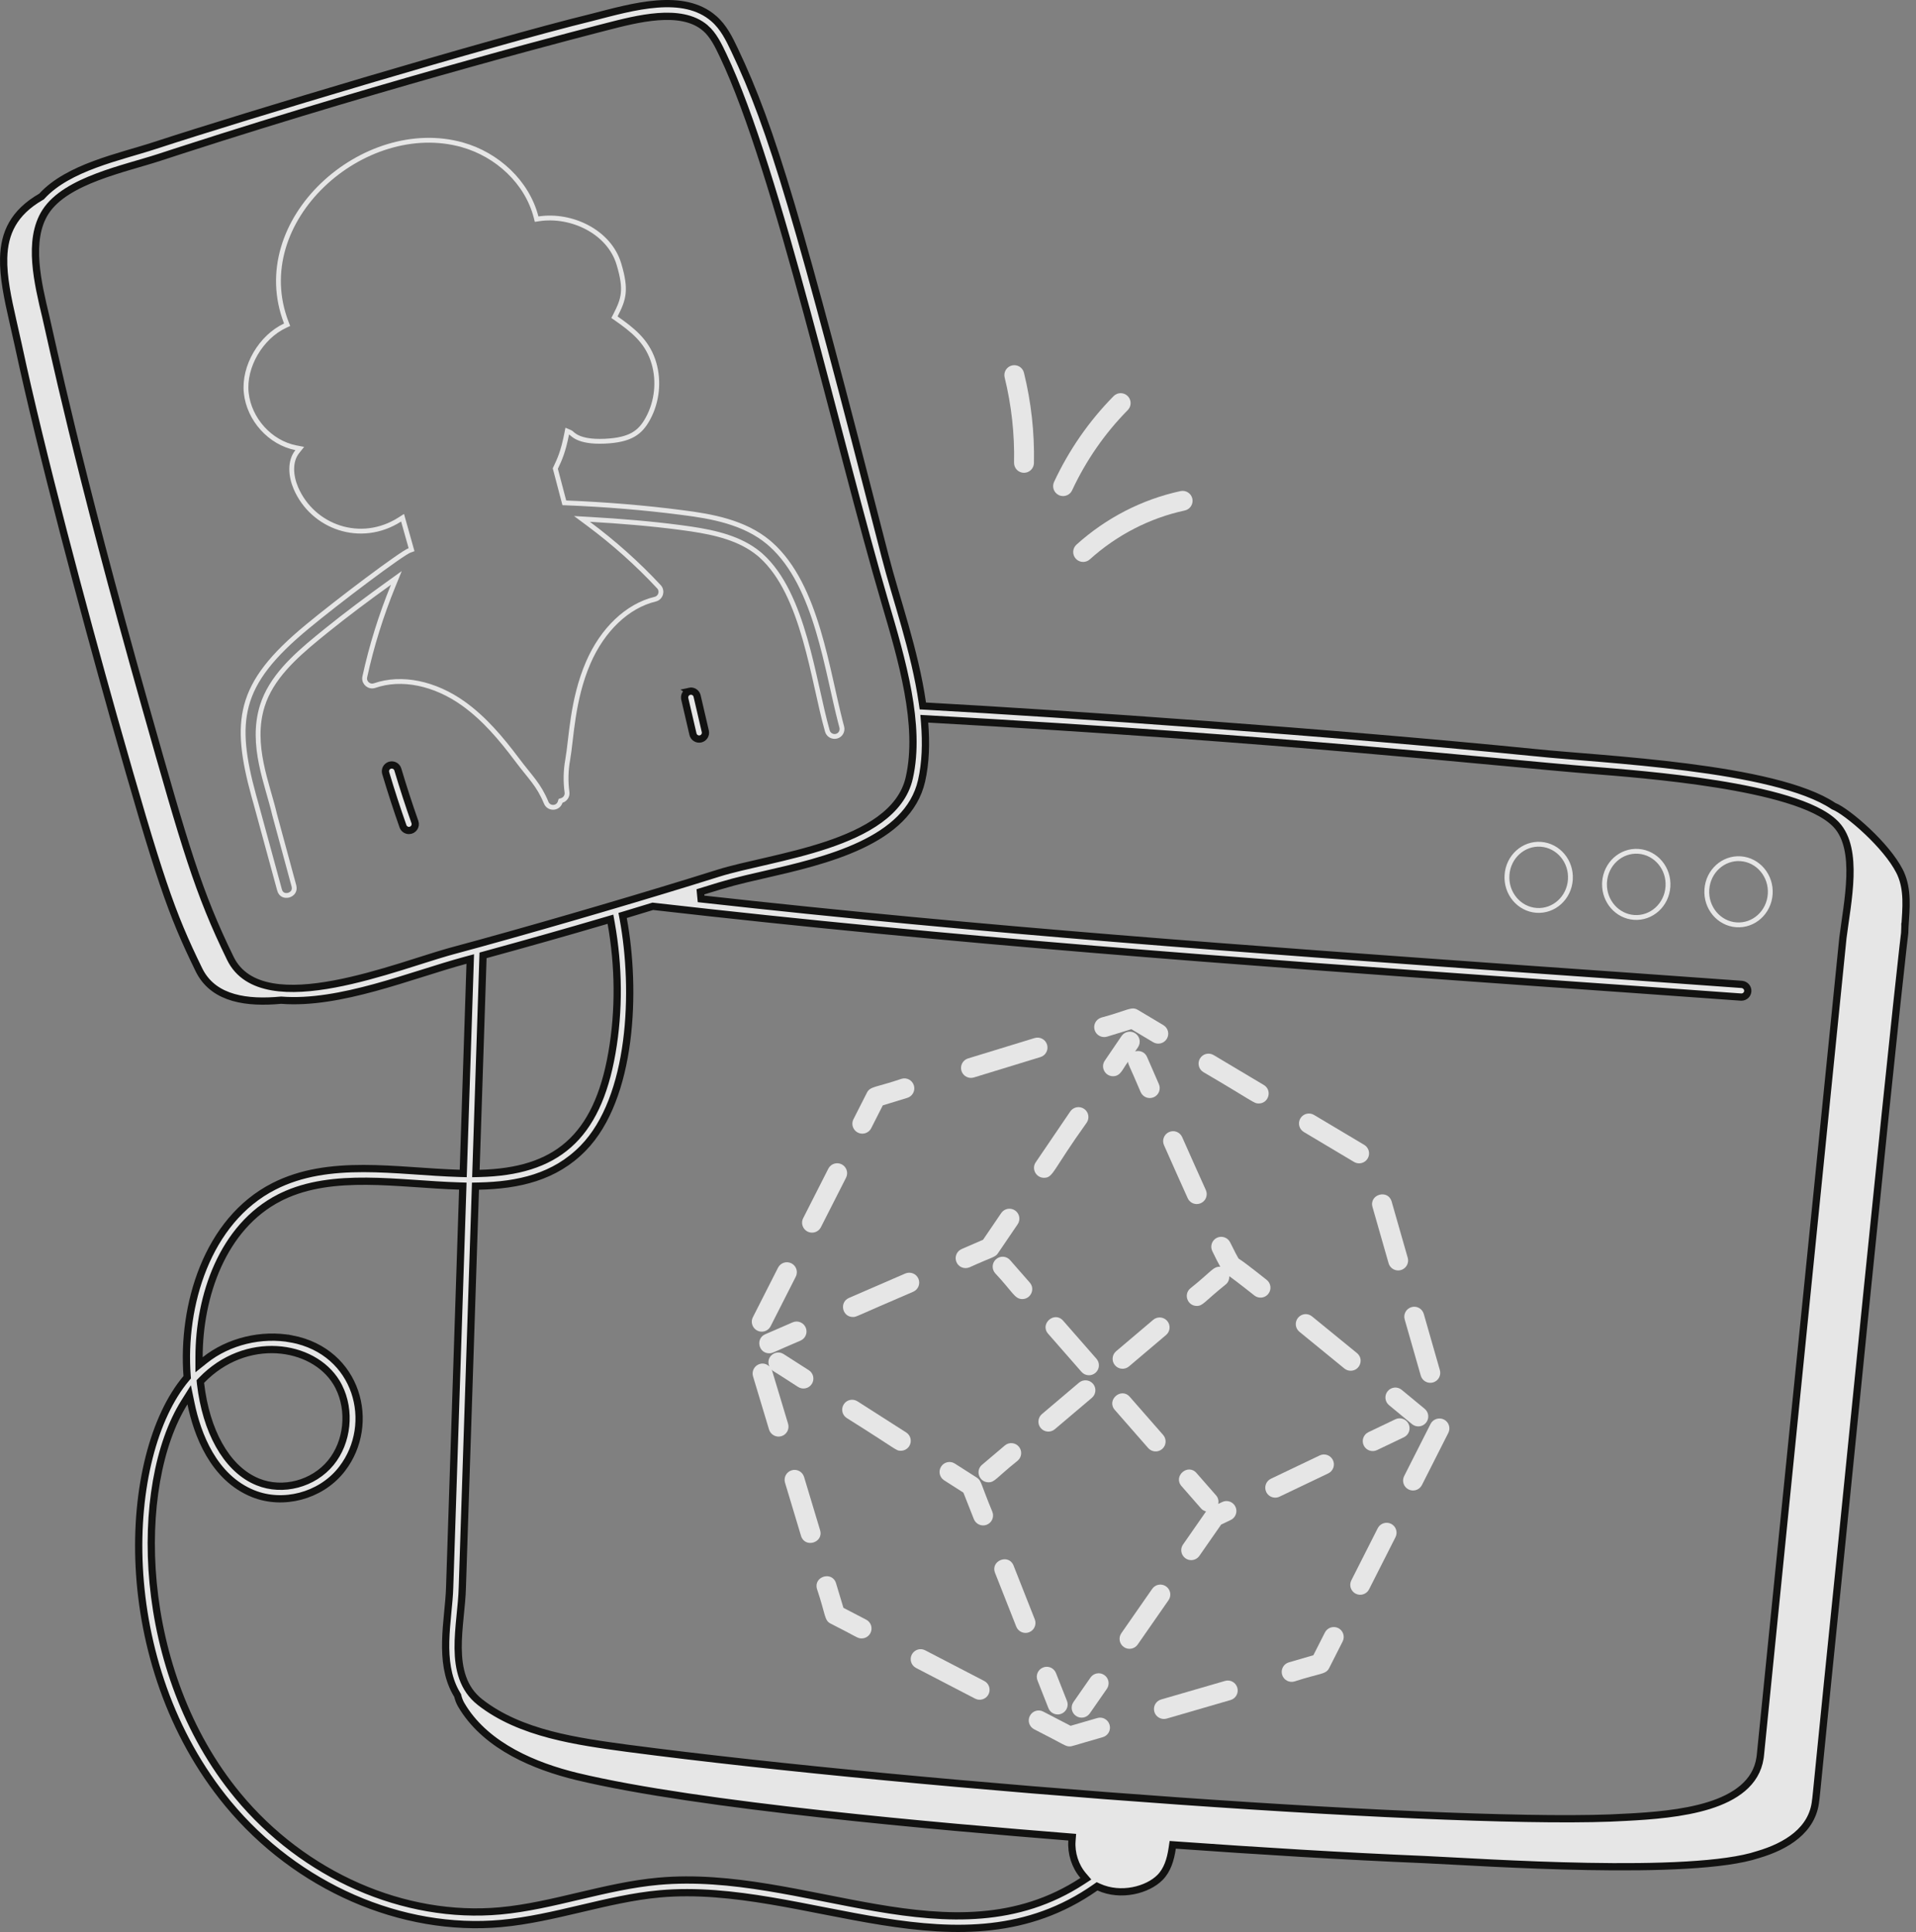 <svg width="238" height="240" viewBox="0 0 238 240" fill="none" xmlns="http://www.w3.org/2000/svg">
<rect x="0" y="0" width="238" height="240" fill="#808080" stroke="none"/>
<path d="M81.614 0.501C84.307 0.294 86.775 0.68 88.648 2.297V2.298C89.885 3.365 90.589 4.828 91.246 6.211C95.908 16.01 99.134 26.92 109.942 69.089C111.292 74.352 113.641 80.847 114.578 87.333L114.631 87.697L114.998 87.718C132.901 88.707 165.337 90.959 190.745 93.5V93.501C194.814 93.929 202.201 94.352 209.568 95.297C213.242 95.768 216.885 96.367 220.066 97.155C223.258 97.946 225.945 98.92 227.734 100.12L227.776 100.147L227.823 100.166C228.187 100.306 228.791 100.674 229.54 101.233C230.278 101.784 231.127 102.498 231.975 103.301C233.574 104.815 235.128 106.609 235.942 108.196L236.096 108.512C237.002 110.561 236.775 112.755 236.624 115.115H236.623V115.121C236.604 115.494 236.596 115.732 236.596 115.869C236.596 115.875 236.596 115.88 236.596 115.887C236.546 116.291 236.479 116.86 236.39 117.644C235.721 123.521 233.796 141.578 228.619 193.279C227.289 206.233 226.534 213.764 226.103 218.091C225.887 220.255 225.752 221.616 225.667 222.453C225.625 222.872 225.595 223.158 225.574 223.347C225.553 223.537 225.543 223.602 225.542 223.608L225.533 223.641L225.53 223.674C225.164 227.356 221.89 229.349 218.389 230.378L218.381 230.38L218.373 230.383C216.331 231.065 213.172 231.476 209.434 231.692C205.707 231.909 201.445 231.931 197.22 231.855C188.766 231.705 180.496 231.164 176.975 231.003H176.973C166.68 230.574 156.385 229.929 146.089 229.198L145.673 229.169L145.612 229.581C145.4 231.025 144.997 232.312 144.089 233.228C143.329 233.993 142.123 234.609 140.745 234.873C139.372 235.136 137.864 235.041 136.509 234.432L136.275 234.326L136.065 234.473C127.715 240.322 118.757 240.157 109.568 238.689C107.272 238.323 104.966 237.876 102.653 237.423C100.343 236.97 98.025 236.511 95.715 236.123C91.094 235.348 86.476 234.852 81.94 235.261C78.685 235.554 75.402 236.33 72.131 237.1C68.848 237.872 65.575 238.639 62.289 238.94C49.888 240.074 36.858 234.384 28.325 224.06C21.116 215.336 17.794 204.518 17.296 194.665C16.797 184.794 19.135 175.978 23.136 171.226L23.254 171.085L23.24 170.902C22.594 162.25 25.669 151.63 34.02 147.375H34.02C37.445 145.628 41.229 145.157 45.163 145.16C47.13 145.162 49.125 145.282 51.125 145.417C53.121 145.552 55.126 145.702 57.093 145.76L57.541 145.772L57.556 145.324L58.394 119.738L58.413 119.131L57.826 119.289C56.106 119.753 54.267 120.334 52.37 120.931C50.47 121.528 48.51 122.144 46.533 122.684C42.573 123.764 38.588 124.53 34.96 124.25L34.922 124.247L34.884 124.25C30.7 124.641 26.713 124.093 24.874 120.786L24.703 120.457C21.224 113.322 19.853 109.319 14.131 89.149H14.13C10.376 75.799 5.161 56.358 2.277 42.898V42.895L1.604 39.906C0.946 37.009 0.393 34.388 0.455 32.04C0.496 30.493 0.806 29.094 1.521 27.839C2.234 26.585 3.368 25.445 5.105 24.442L5.165 24.408L5.212 24.357C6.84 22.585 9.225 21.37 11.794 20.416C14.383 19.455 17.025 18.801 19.271 18.064C30.228 14.475 60.712 5.301 73.52 2.162L73.526 2.161C76.084 1.502 78.918 0.708 81.614 0.501ZM45.547 146.736C41.848 146.71 38.229 147.087 35.041 148.621L34.733 148.773C27.609 152.404 24.725 161.066 24.725 168.603V169.536L25.455 168.954C28.377 166.624 32.493 165.623 36.227 166.325V166.324C44.461 167.895 46.779 176.876 42.508 182.445L42.3 182.708C39.725 185.846 35.156 187.037 31.453 185.551H31.452C26.496 183.555 24.507 178.152 23.724 174.362L23.497 173.266L22.901 174.215C19.692 179.333 18.169 187.684 19.023 196.651C19.879 205.631 23.124 215.299 29.535 223.06C37.728 232.973 50.207 238.469 62.148 237.376C65.407 237.078 68.682 236.299 71.948 235.529C75.226 234.757 78.498 233.992 81.8 233.696C90.859 232.88 99.892 235.46 108.802 236.983C117.667 238.5 126.359 238.948 134.454 233.662L134.884 233.382L134.55 232.992C133.551 231.826 133.038 230.21 133.156 228.671L133.19 228.224L132.743 228.188C117.043 226.925 86.867 224.338 71.673 220.686H71.672C66.383 219.399 60.594 216.959 57.563 212.22L57.279 211.754C57.089 211.42 56.953 211.061 56.861 210.685L56.845 210.616L56.807 210.556L56.59 210.182C55.557 208.292 55.314 206.111 55.364 203.892C55.391 202.71 55.5 201.531 55.61 200.39C55.72 199.256 55.831 198.152 55.857 197.146L57.475 147.794L57.489 147.343L57.037 147.329C55.173 147.275 53.262 147.135 51.33 147.003C49.403 146.872 47.458 146.75 45.547 146.736ZM114.854 89.799C115.05 92.301 114.991 94.727 114.476 96.991C113.625 100.726 110.692 103.209 106.924 104.989C103.156 106.77 98.647 107.803 94.79 108.685H94.789C91.419 109.458 90.818 109.599 87.003 110.787L87.087 111.664C122.592 115.624 155.255 117.93 189.623 120.387H189.624C198.369 121.004 207.235 121.621 216.374 122.288C216.814 122.341 217.133 122.71 217.104 123.14C217.072 123.543 216.729 123.861 216.317 123.861H216.262C207.124 123.194 198.232 122.577 189.515 121.96C153.276 119.377 118.957 116.922 81.184 112.595L81.091 112.584L81.001 112.611C79.903 112.944 78.822 113.28 77.727 113.606L77.339 113.722L77.413 114.12C78.231 118.531 78.526 124.103 77.837 129.361C77.147 134.632 75.478 139.519 72.43 142.635C68.906 146.238 64.377 147.235 59.488 147.341L59.062 147.35L59.048 147.776L57.429 197.189V197.193C57.401 198.348 57.268 199.59 57.142 200.877C57.016 202.155 56.899 203.475 56.911 204.749C56.936 207.294 57.481 209.763 59.627 211.445C64.658 215.389 71.761 216.336 77.882 217.171H77.885C96.271 219.593 122.431 222.038 146.42 223.728C170.394 225.416 192.239 226.351 201.983 225.748L201.984 225.749C205.062 225.587 209.025 225.308 212.304 224.279C215.465 223.287 218.157 221.539 218.629 218.366L218.668 218.055L221.731 187.638L228.921 116.509C229.198 114.292 229.713 111.484 229.792 108.912C229.868 106.435 229.552 104.001 228.094 102.442L227.949 102.295C226.715 101.063 224.547 100.088 221.982 99.301C219.397 98.507 216.334 97.883 213.246 97.39C207.069 96.403 200.739 95.933 197.822 95.693H197.821C185.342 94.686 160.22 91.819 115.327 89.314L114.813 89.285L114.854 89.799ZM41.791 171.736C38.858 166.927 30.51 165.776 25.029 171.471L24.885 171.62L24.905 171.827C24.907 171.846 24.91 171.863 24.911 171.874C24.913 171.887 24.913 171.893 24.913 171.897L24.914 171.907C25.598 177.743 28.065 182.27 31.686 183.941L32.039 184.094C35.141 185.347 38.934 184.335 41.087 181.71C43.192 179.143 43.587 175.229 42.078 172.253L41.927 171.968L41.791 171.736ZM75.348 114.329C70.345 115.805 65.336 117.217 60.322 118.59L60.002 118.678L59.991 119.01L59.13 145.301L59.114 145.777L59.591 145.766C64.238 145.651 67.897 144.597 70.627 142.188C73.354 139.781 75.085 136.081 76.007 130.821C76.936 125.521 76.868 119.986 75.918 114.682L75.829 114.188L75.348 114.329ZM87.622 3.486C86.083 2.16 83.914 1.906 81.731 2.07C79.538 2.236 77.221 2.834 75.308 3.328L75.298 3.331C75.297 3.331 75.291 3.333 75.276 3.337C75.261 3.341 75.238 3.346 75.21 3.354C75.153 3.368 75.071 3.39 74.965 3.417C74.753 3.471 74.445 3.55 74.048 3.653C73.253 3.859 72.098 4.16 70.628 4.549C67.689 5.326 63.489 6.456 58.386 7.883C48.817 10.557 36.068 14.276 22.487 18.672L19.761 19.56C17.662 20.246 14.729 20.974 12.1 21.973C9.464 22.973 6.95 24.305 5.656 26.307C4.504 28.091 4.283 30.34 4.453 32.615C4.624 34.895 5.195 37.275 5.693 39.357C6.368 42.179 9.506 57.499 18.07 87.801C23.047 105.404 24.599 110.811 28.614 119.054C29.626 121.13 31.52 122.181 33.806 122.582C36.079 122.981 38.788 122.751 41.544 122.234C44.306 121.717 47.153 120.903 49.715 120.113C51.969 119.418 53.982 118.747 55.552 118.296L56.197 118.116C65.023 115.746 76.997 112.253 85.706 109.568L89.22 108.474C90.845 107.959 92.994 107.489 95.367 106.939C97.729 106.393 100.297 105.772 102.721 104.961C105.141 104.151 107.443 103.142 109.264 101.81C111.089 100.474 112.455 98.794 112.945 96.642V96.641C113.695 93.347 113.458 89.663 112.782 85.938C112.106 82.21 110.985 78.401 109.94 74.856H109.939C107.037 65.005 103.713 51.607 100.26 38.858C96.812 26.133 93.233 14.044 89.828 6.887C89.266 5.705 88.633 4.361 87.623 3.486H87.622Z" fill="white" fill-opacity="0.8" stroke="#121211" stroke-width="0.9"/>
<path d="M216.228 106.675C218.391 106.831 220.043 108.787 219.891 111.065C219.739 113.342 217.845 115.039 215.683 114.883C213.519 114.727 211.868 112.771 212.02 110.493C212.172 108.217 214.066 106.519 216.228 106.675Z" stroke="white" stroke-opacity="0.8" stroke-width="0.6"/>
<path d="M203.524 105.757C205.687 105.914 207.339 107.87 207.187 110.148C207.034 112.424 205.14 114.121 202.979 113.965C200.883 113.814 199.267 111.974 199.307 109.789L199.315 109.576C199.467 107.299 201.362 105.601 203.524 105.757Z" stroke="white" stroke-opacity="0.8" stroke-width="0.6"/>
<path d="M187.195 108.7C187.347 106.424 189.241 104.726 191.403 104.882C193.567 105.038 195.218 106.994 195.066 109.271C194.914 111.548 193.02 113.246 190.858 113.09C188.695 112.934 187.043 110.978 187.195 108.7Z" stroke="white" stroke-opacity="0.8" stroke-width="0.6"/>
<path d="M40.071 22.984C44.641 18.598 51.347 16.266 57.456 17.998C61.75 19.214 65.462 22.603 66.591 26.962L66.658 27.224L66.926 27.183C70.979 26.566 75.673 28.787 76.876 32.794C77.37 34.438 77.512 35.524 77.415 36.441C77.318 37.357 76.979 38.135 76.447 39.171L76.327 39.405L76.542 39.554C78.561 40.964 80.26 42.316 81.091 44.687C81.865 46.893 81.717 49.428 80.707 51.558L80.493 51.979C80.013 52.865 79.475 53.524 78.673 53.987C77.865 54.453 76.758 54.736 75.11 54.809C73.381 54.886 72.382 54.632 71.798 54.366C71.507 54.233 71.311 54.095 71.175 53.984C71.103 53.926 71.052 53.879 70.997 53.831C70.957 53.797 70.882 53.732 70.799 53.697L70.461 53.555L70.39 53.916C69.95 56.12 69.536 57.039 69.025 58.105L68.978 58.204L69.006 58.31L70.041 62.248L70.098 62.463L70.319 62.472C75.116 62.663 79.963 63.05 84.749 63.674L84.751 63.675C88.392 64.131 92.458 64.858 95.469 67.378L95.757 67.628C98.632 70.196 100.371 74.124 101.624 78.305C102.249 80.392 102.75 82.531 103.212 84.582C103.615 86.373 103.99 88.101 104.39 89.659L104.562 90.315C104.694 90.805 104.409 91.325 103.912 91.454C103.403 91.585 102.9 91.284 102.77 90.801L102.769 90.797C102.325 89.232 101.923 87.396 101.485 85.436C101.048 83.48 100.577 81.404 99.995 79.377C98.835 75.335 97.224 71.426 94.526 69.01L94.524 69.009L94.27 68.791C91.958 66.884 88.874 66.167 85.846 65.713L84.506 65.526C80.783 65.037 77.026 64.734 73.288 64.52L72.288 64.462L73.093 65.06C76.238 67.396 79.173 70.014 81.848 72.885C82.335 73.408 82.074 74.269 81.381 74.433H81.38C77.922 75.26 74.826 78.234 73.061 82.335C71.063 86.966 70.983 91.776 70.519 94.377C70.278 95.723 70.249 97.087 70.433 98.428C70.494 98.876 70.216 99.299 69.781 99.435L69.633 99.482L69.586 99.63C69.315 100.481 68.173 100.504 67.846 99.711V99.71C66.904 97.435 65.927 96.641 64.177 94.308C62.27 91.765 60.169 89.269 57.562 87.403C54.013 84.865 49.892 84.006 46.537 85.166C45.873 85.388 45.245 84.862 45.294 84.214L45.313 84.084C46.154 80.214 47.342 76.421 48.841 72.756L49.234 71.791L48.388 72.399C45.72 74.311 43.072 76.289 40.501 78.362L39.403 79.256C36.592 81.574 33.679 84.195 32.587 87.675V87.676C31.821 90.12 31.993 92.572 32.458 94.871C32.69 96.02 32.998 97.136 33.299 98.197C33.601 99.261 33.896 100.263 34.112 101.201L34.115 101.212L36.513 110.058C36.594 110.375 36.535 110.623 36.413 110.807C36.287 110.997 36.081 111.137 35.847 111.201C35.612 111.264 35.367 111.246 35.168 111.146C34.975 111.049 34.803 110.864 34.72 110.546V110.543L31.804 99.844L31.803 99.84L31.533 98.882C30.243 94.182 29.798 90.747 30.613 87.666C31.481 84.388 33.794 81.455 38.203 77.817L38.204 77.816C40.067 76.273 42.985 74.001 45.57 72.065C46.863 71.097 48.07 70.216 49.019 69.552C49.493 69.221 49.9 68.945 50.221 68.741C50.551 68.531 50.763 68.414 50.859 68.378L51.12 68.283L51.045 68.015L50.115 64.706L50.006 64.316L49.665 64.534C44.793 67.64 38.835 65.468 36.756 60.638C36.106 59.128 35.967 57.301 36.926 56.102L37.235 55.715L36.75 55.621C33.56 54.995 30.941 52.104 30.589 48.806C30.237 45.516 32.423 41.856 35.411 40.459L35.664 40.341L35.563 40.08C33.121 33.747 35.505 27.366 40.071 22.984Z" stroke="white" stroke-opacity="0.8" stroke-width="0.6"/>
<path d="M48.437 95.057C48.857 94.935 49.293 95.173 49.416 95.585C50.073 97.791 50.787 99.989 51.539 102.12C51.718 102.626 51.342 103.165 50.798 103.166C50.474 103.166 50.171 102.964 50.057 102.641C49.297 100.486 48.575 98.263 47.911 96.034V96.033C47.788 95.619 48.022 95.183 48.437 95.057Z" fill="white" fill-opacity="0.8" stroke="#121211" stroke-width="0.9"/>
<path d="M85.647 85.871C86.042 85.781 86.44 86.007 86.569 86.384L86.591 86.461L87.611 90.847C87.709 91.271 87.445 91.692 87.023 91.79C86.604 91.887 86.179 91.627 86.08 91.203L85.061 86.816V86.815L85.048 86.736C84.997 86.342 85.252 85.964 85.648 85.872L85.647 85.871Z" fill="white" fill-opacity="0.8" stroke="#121211" stroke-width="0.9"/>
<path d="M137.515 128.777L140.535 127.85L143.247 129.469C143.829 129.815 144.59 129.631 144.941 129.04C145.291 128.456 145.099 127.696 144.514 127.346L141.331 125.447C140.523 124.975 140.097 125.522 136.791 126.412C136.138 126.612 135.771 127.305 135.972 127.956C136.171 128.606 136.861 128.968 137.515 128.777Z" fill="white" fill-opacity="0.8"/>
<path d="M120.972 133.847L129.244 131.313C129.896 131.113 130.263 130.421 130.063 129.769C129.864 129.117 129.176 128.753 128.52 128.948L120.248 131.482C119.595 131.682 119.228 132.375 119.429 133.026C119.629 133.678 120.317 134.044 120.972 133.847Z" fill="white" fill-opacity="0.8"/>
<path d="M107.115 140.825C107.567 140.825 108.001 140.579 108.218 140.15L109.659 137.312L112.7 136.381C113.353 136.18 113.72 135.488 113.52 134.836C113.319 134.185 112.634 133.813 111.977 134.016C108.842 135.085 108.097 134.931 107.693 135.724L106.015 139.03C105.599 139.849 106.192 140.825 107.115 140.825Z" fill="white" fill-opacity="0.8"/>
<path d="M100.869 153.122C101.32 153.122 101.753 152.876 101.971 152.446L105.094 146.298C105.403 145.69 105.16 144.947 104.552 144.635C103.938 144.329 103.198 144.57 102.891 145.178L99.768 151.327C99.351 152.148 99.949 153.122 100.869 153.122Z" fill="white" fill-opacity="0.8"/>
<path d="M97.894 176.866L95.907 170.264C95.89 170.208 95.851 170.166 95.826 170.114C96.177 170.461 95.346 169.821 99.136 172.291C99.706 172.658 100.473 172.496 100.843 171.917C101.21 171.343 101.042 170.578 100.468 170.211L97.344 168.213C96.335 167.563 95.058 168.59 95.57 169.746C95.258 169.445 94.81 169.3 94.368 169.439C93.714 169.635 93.343 170.325 93.54 170.979L95.527 177.581C95.728 178.243 96.428 178.602 97.067 178.406C97.721 178.21 98.091 177.52 97.894 176.866Z" fill="white" fill-opacity="0.8"/>
<path d="M94.622 165.422C95.074 165.422 95.507 165.176 95.725 164.746L98.849 158.595C99.158 157.987 98.915 157.244 98.307 156.933C97.695 156.626 96.954 156.868 96.645 157.476L93.522 163.626C93.105 164.447 93.703 165.422 94.622 165.422Z" fill="white" fill-opacity="0.8"/>
<path d="M101.867 190.076L99.88 183.471C99.683 182.822 98.994 182.443 98.34 182.646C97.686 182.841 97.316 183.532 97.513 184.186L99.5 190.79C99.975 192.357 102.34 191.65 101.867 190.076Z" fill="white" fill-opacity="0.8"/>
<path d="M107.595 201.2L104.769 199.731L103.852 196.683C103.375 195.105 101.016 195.837 101.485 197.392C102.576 200.647 102.386 201.281 103.167 201.683C106.514 203.371 106.501 203.531 107.024 203.531C107.471 203.531 107.901 203.29 108.122 202.865C108.436 202.259 108.201 201.514 107.595 201.2Z" fill="white" fill-opacity="0.8"/>
<path d="M136.298 213.422L132.987 214.385L129.593 212.623C128.985 212.298 128.243 212.541 127.927 213.15C127.613 213.755 127.849 214.501 128.454 214.814C132.246 216.735 132.32 216.945 132.857 216.945C133.185 216.945 133.159 216.892 136.988 215.796C137.643 215.606 138.02 214.921 137.829 214.264C137.638 213.608 136.959 213.224 136.298 213.422Z" fill="white" fill-opacity="0.8"/>
<path d="M122.259 208.816L114.927 205.008C114.322 204.685 113.576 204.926 113.261 205.534C112.947 206.14 113.183 206.885 113.788 207.199L121.12 211.007C121.706 211.317 122.465 211.099 122.787 210.481C123.1 209.875 122.865 209.129 122.259 208.816Z" fill="white" fill-opacity="0.8"/>
<path d="M152.165 208.811L144.231 211.115C143.576 211.306 143.2 211.991 143.39 212.648C143.585 213.319 144.286 213.675 144.921 213.49L152.856 211.185C153.511 210.995 153.887 210.309 153.696 209.653C153.506 208.997 152.827 208.613 152.165 208.811Z" fill="white" fill-opacity="0.8"/>
<path d="M166.237 202.247C165.625 201.945 164.886 202.187 164.577 202.792L163.143 205.618L160.099 206.504C159.444 206.694 159.068 207.379 159.259 208.036C159.453 208.707 160.154 209.063 160.79 208.878C164.015 207.825 164.696 208.025 165.105 207.213L166.78 203.907C167.089 203.299 166.845 202.556 166.237 202.247Z" fill="white" fill-opacity="0.8"/>
<path d="M174.485 163.903L176.483 170.884C176.674 171.555 177.378 171.92 178.01 171.731C178.665 171.543 179.045 170.86 178.857 170.204L176.859 163.223C176.672 162.567 175.986 162.181 175.332 162.376C174.676 162.564 174.296 163.247 174.485 163.903Z" fill="white" fill-opacity="0.8"/>
<path d="M172.486 156.923C172.642 157.466 173.136 157.818 173.674 157.818C174.492 157.818 175.088 157.033 174.863 156.242L172.866 149.261C172.41 147.682 170.043 148.376 170.489 149.942L172.486 156.923Z" fill="white" fill-opacity="0.8"/>
<path d="M149.485 133.186C155.748 136.849 155.721 137.078 156.354 137.078C157.608 137.078 158.061 135.421 156.987 134.781L150.75 131.062C150.165 130.712 149.406 130.905 149.056 131.492C148.707 132.078 148.899 132.836 149.485 133.186Z" fill="white" fill-opacity="0.8"/>
<path d="M161.959 140.623L168.195 144.341C168.773 144.686 169.536 144.505 169.889 143.912C170.238 143.325 170.046 142.568 169.46 142.218L163.223 138.499C162.637 138.149 161.879 138.342 161.529 138.929C161.181 139.515 161.373 140.273 161.959 140.623Z" fill="white" fill-opacity="0.8"/>
<path d="M179.362 176.338C178.749 176.037 178.011 176.278 177.701 176.884L174.42 183.363C174.113 183.971 174.356 184.714 174.964 185.023C175.595 185.336 176.324 185.072 176.626 184.478L179.906 177.998C180.214 177.39 179.97 176.647 179.362 176.338Z" fill="white" fill-opacity="0.8"/>
<path d="M172.8 189.294C172.189 188.992 171.447 189.234 171.138 189.839L167.858 196.316C167.55 196.924 167.794 197.667 168.402 197.976C169.027 198.286 169.759 198.03 170.062 197.431L173.343 190.954C173.651 190.346 173.408 189.603 172.8 189.294Z" fill="white" fill-opacity="0.8"/>
<path d="M140.131 131.895C140.176 132.363 140.123 131.972 141.69 135.664C141.963 136.287 142.689 136.575 143.317 136.301C143.942 136.028 144.228 135.3 143.954 134.675L142.478 131.287C142.228 130.709 141.597 130.436 141.005 130.61L141.36 130.088C141.743 129.523 141.596 128.756 141.033 128.372C140.466 127.991 139.7 128.133 139.316 128.698L137.232 131.762C136.669 132.592 137.281 133.693 138.253 133.693C139.261 133.693 139.475 132.69 140.131 131.895Z" fill="white" fill-opacity="0.8"/>
<path d="M120.436 157.429C123.327 156.112 123.609 156.202 123.957 155.692L126.412 152.08C126.796 151.515 126.648 150.748 126.085 150.364C125.518 149.98 124.752 150.125 124.368 150.69L122.114 154.005L119.452 155.161C118.827 155.434 118.538 156.16 118.811 156.788C119.072 157.393 119.781 157.705 120.436 157.429Z" fill="white" fill-opacity="0.8"/>
<path d="M129.677 146.31C130.842 146.31 130.7 145.436 134.988 139.46C135.372 138.895 135.224 138.125 134.661 137.744C134.094 137.363 133.328 137.505 132.944 138.07L128.656 144.38C128.092 145.21 128.705 146.31 129.677 146.31Z" fill="white" fill-opacity="0.8"/>
<path d="M105.949 163.602C106.414 163.602 106.069 163.62 113.438 160.465C114.064 160.192 114.351 159.466 114.08 158.839C113.81 158.214 113.083 157.934 112.456 158.197L105.457 161.232C104.232 161.766 104.613 163.602 105.949 163.602Z" fill="white" fill-opacity="0.8"/>
<path d="M98.457 164.268L95.057 165.743C93.831 166.276 94.215 168.112 95.548 168.112C96.018 168.112 96.083 167.955 99.439 166.536C100.066 166.264 100.353 165.537 100.081 164.91C99.811 164.285 99.084 163.993 98.457 164.268Z" fill="white" fill-opacity="0.8"/>
<path d="M144.589 142.256C145.55 144.43 146.569 146.715 147.533 148.846C147.739 149.302 148.189 149.573 148.659 149.573C148.83 149.573 149.002 149.536 149.167 149.462C149.789 149.182 150.065 148.45 149.784 147.828C148.822 145.702 147.806 143.422 146.847 141.257C146.572 140.632 145.842 140.345 145.217 140.627C144.593 140.902 144.312 141.634 144.589 142.256Z" fill="white" fill-opacity="0.8"/>
<path d="M157.345 158.991C155.246 157.328 154.334 156.641 153.852 156.344C153.724 156.134 153.43 155.608 152.807 154.331C152.509 153.723 151.771 153.468 151.156 153.764C150.543 154.064 150.288 154.802 150.587 155.417C151.011 156.285 151.323 156.909 151.582 157.363C150.705 157.294 150.452 157.987 147.857 160.048C146.977 160.795 147.515 162.227 148.656 162.227C149.436 162.227 149.528 161.753 152.282 159.539C152.586 159.281 152.714 158.908 152.697 158.539C152.977 158.728 153.724 159.274 155.81 160.926C156.037 161.107 156.308 161.194 156.576 161.194C156.941 161.194 157.303 161.035 157.546 160.726C157.97 160.19 157.879 159.413 157.345 158.991Z" fill="white" fill-opacity="0.8"/>
<path d="M168.561 168.088C166.745 166.599 164.816 165.021 162.972 163.525C162.44 163.088 161.662 163.177 161.233 163.703C160.804 164.234 160.884 165.011 161.413 165.441C163.254 166.937 165.181 168.51 166.992 169.999C167.223 170.187 167.5 170.279 167.775 170.279C168.926 170.279 169.46 168.829 168.561 168.088Z" fill="white" fill-opacity="0.8"/>
<path d="M177.132 176.743C177.566 176.22 177.494 175.44 176.968 175.006L174.113 172.649C173.587 172.212 172.806 172.291 172.374 172.815C171.94 173.341 172.015 174.121 172.542 174.555L175.392 176.908C175.921 177.345 176.698 177.269 177.132 176.743Z" fill="white" fill-opacity="0.8"/>
<path d="M173.326 176.31L169.981 177.907C169.365 178.201 169.104 178.94 169.398 179.555C169.696 180.177 170.438 180.428 171.045 180.137L174.39 178.539C175.006 178.245 175.267 177.506 174.973 176.891C174.678 176.273 173.937 176.013 173.326 176.31Z" fill="white" fill-opacity="0.8"/>
<path d="M144.842 197.064C144.282 196.673 143.511 196.813 143.122 197.373L139.29 202.882C138.9 203.442 139.039 204.211 139.598 204.6C140.161 204.992 140.93 204.85 141.319 204.291L145.151 198.782C145.541 198.222 145.402 197.453 144.842 197.064Z" fill="white" fill-opacity="0.8"/>
<path d="M165.573 181.381C165.278 180.766 164.537 180.503 163.926 180.8L157.871 183.693C157.254 183.988 156.994 184.726 157.288 185.341C157.5 185.785 157.943 186.043 158.404 186.043C158.583 186.043 158.764 186.005 158.935 185.923L164.991 183.03C165.607 182.735 165.868 181.997 165.573 181.381Z" fill="white" fill-opacity="0.8"/>
<path d="M135.371 212.843L137.487 209.8C137.877 209.24 137.738 208.47 137.178 208.082C136.615 207.691 135.846 207.828 135.458 208.391L133.341 211.434C132.952 211.993 133.09 212.763 133.65 213.152C134.219 213.546 134.985 213.398 135.371 212.843Z" fill="white" fill-opacity="0.8"/>
<path d="M128.537 201.159L125.903 194.482C125.304 192.958 123.005 193.868 123.603 195.389L126.237 202.066C126.495 202.717 127.231 203.007 127.841 202.761C128.475 202.512 128.787 201.793 128.537 201.159Z" fill="white" fill-opacity="0.8"/>
<path d="M112.562 177.943L106.513 174.077C105.94 173.708 105.175 173.872 104.808 174.451C104.441 175.028 104.608 175.79 105.184 176.157C111.553 180.147 111.264 180.218 111.896 180.218C112.304 180.218 112.702 180.018 112.938 179.649C113.305 179.072 113.137 178.31 112.562 177.943Z" fill="white" fill-opacity="0.8"/>
<path d="M121.34 183.556L118.609 181.811C118.036 181.437 117.269 181.608 116.903 182.185C116.536 182.762 116.704 183.524 117.28 183.891L119.672 185.421L120.97 188.712C121.226 189.358 121.96 189.657 122.574 189.407C123.209 189.156 123.52 188.44 123.27 187.805C121.821 184.324 121.929 183.932 121.34 183.556Z" fill="white" fill-opacity="0.8"/>
<path d="M129.568 207.141C128.933 207.392 128.622 208.109 128.871 208.743L130.232 212.192C130.424 212.677 130.89 212.974 131.382 212.974C132.247 212.974 132.853 212.099 132.532 211.284L131.171 207.836C130.921 207.201 130.202 206.885 129.568 207.141Z" fill="white" fill-opacity="0.8"/>
<path d="M127.914 159.326L125.472 156.537C125.023 156.02 124.243 155.97 123.729 156.421C123.216 156.87 123.164 157.649 123.614 158.163C125.777 160.458 126.028 161.375 126.985 161.375C128.034 161.375 128.619 160.131 127.914 159.326Z" fill="white" fill-opacity="0.8"/>
<path d="M144.366 179.996C144.88 179.548 144.932 178.768 144.483 178.254L140.341 173.522C139.269 172.29 137.404 173.916 138.481 175.149L142.623 179.881C143.071 180.392 143.85 180.449 144.366 179.996Z" fill="white" fill-opacity="0.8"/>
<path d="M136.082 170.533C136.596 170.084 136.648 169.304 136.199 168.79L132.057 164.059C130.977 162.825 129.124 164.456 130.197 165.685L134.339 170.417C134.787 170.929 135.566 170.985 136.082 170.533Z" fill="white" fill-opacity="0.8"/>
<path d="M151.067 185.773L148.626 182.984C147.545 181.751 145.693 183.382 146.765 184.61L149.206 187.4C149.372 187.59 149.588 187.692 149.813 187.754L146.954 191.864C146.378 192.691 146.987 193.804 147.967 193.804C148.358 193.804 148.743 193.618 148.983 193.273L151.687 189.388L152.881 188.816C153.497 188.522 153.757 187.783 153.463 187.168C153.167 186.55 152.43 186.287 151.815 186.587L151.33 186.819C151.4 186.457 151.328 186.073 151.067 185.773Z" fill="white" fill-opacity="0.8"/>
<path d="M135.774 171.901C135.334 171.379 134.553 171.319 134.033 171.756L129.425 175.66C128.905 176.102 128.84 176.881 129.281 177.402C129.72 177.924 130.502 177.986 131.022 177.547L135.63 173.643C136.15 173.201 136.215 172.422 135.774 171.901Z" fill="white" fill-opacity="0.8"/>
<path d="M140.239 169.741L144.847 165.837C145.367 165.395 145.432 164.616 144.99 164.094C144.55 163.573 143.769 163.513 143.249 163.95L138.642 167.854C138.122 168.296 138.057 169.075 138.498 169.596C138.937 170.117 139.719 170.18 140.239 169.741Z" fill="white" fill-opacity="0.8"/>
<path d="M124.816 179.562L121.988 181.958C121.108 182.705 121.646 184.137 122.786 184.137C123.567 184.137 123.659 183.663 126.413 181.449C126.933 181.007 126.998 180.228 126.557 179.707C126.118 179.186 125.337 179.12 124.816 179.562Z" fill="white" fill-opacity="0.8"/>
<path d="M125.962 57.472C125.947 58.154 126.489 58.719 127.171 58.733C127.18 58.733 127.189 58.733 127.197 58.733C127.868 58.733 128.418 58.198 128.433 57.525C128.512 53.743 128.095 49.969 127.192 46.304C127.03 45.64 126.364 45.237 125.698 45.399C125.035 45.561 124.631 46.231 124.794 46.893C125.644 50.348 126.037 53.907 125.962 57.472Z" fill="white" fill-opacity="0.8"/>
<path d="M131.53 61.508C131.699 61.588 131.876 61.624 132.051 61.624C132.517 61.624 132.962 61.361 133.172 60.912C134.911 57.187 137.237 53.833 140.087 50.942C140.566 50.457 140.561 49.675 140.074 49.195C139.588 48.719 138.806 48.719 138.327 49.209C135.28 52.3 132.792 55.886 130.933 59.865C130.644 60.485 130.911 61.219 131.53 61.508Z" fill="white" fill-opacity="0.8"/>
<path d="M133.628 69.399C133.872 69.669 134.207 69.807 134.545 69.807C134.841 69.807 135.136 69.701 135.373 69.489C138.734 66.458 142.811 64.358 147.164 63.417C147.831 63.275 148.255 62.616 148.111 61.95C147.968 61.284 147.305 60.864 146.643 61.004C141.869 62.035 137.399 64.334 133.717 67.655C133.211 68.111 133.171 68.892 133.628 69.399Z" fill="white" fill-opacity="0.8"/>
</svg>
